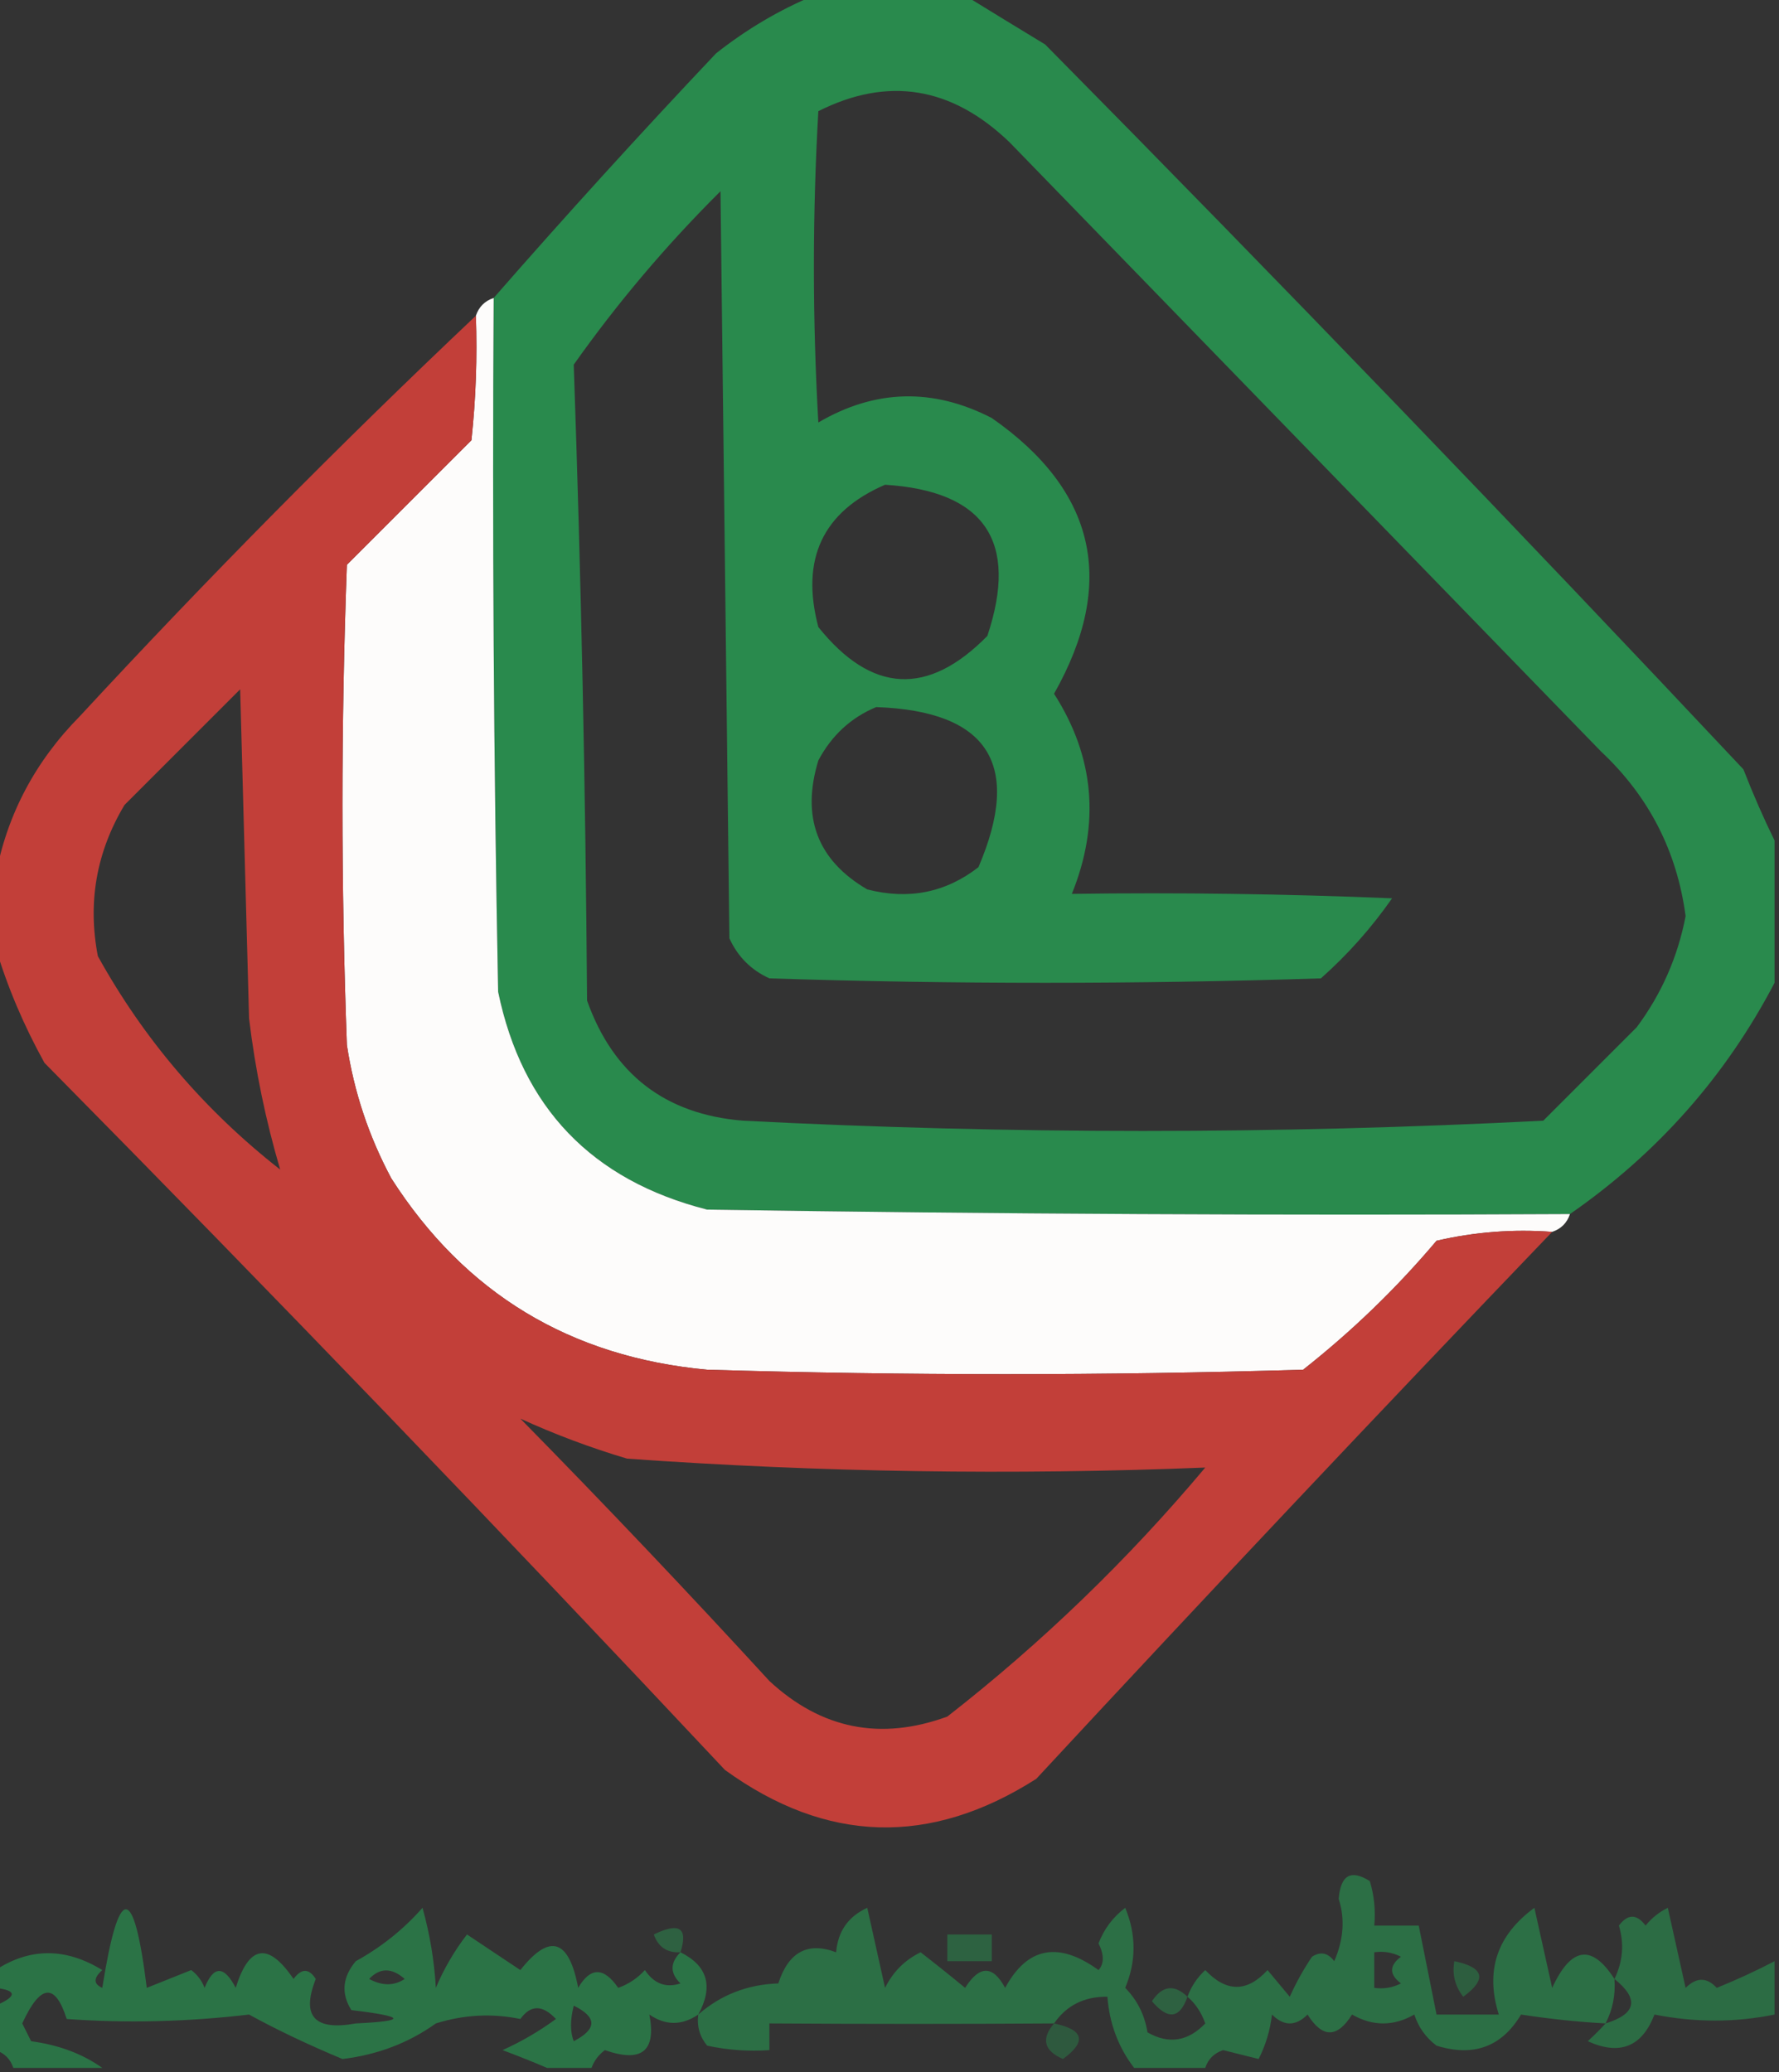 <?xml version="1.0" encoding="UTF-8"?>
<!DOCTYPE svg PUBLIC "-//W3C//DTD SVG 1.1//EN" "http://www.w3.org/Graphics/SVG/1.1/DTD/svg11.dtd">
<svg xmlns="http://www.w3.org/2000/svg" version="1.1" width="200px" height="233px" style="shape-rendering:geometricPrecision; text-rendering:geometricPrecision; image-rendering:optimizeQuality; fill-rule:evenodd; clip-rule:evenodd" xmlns:xlink="http://www.w3.org/1999/xlink">
<rect width="100%" height="100%" fill="#333333" stroke="none"/>
<g><path style="opacity:0.905" fill="#289350" d="M 91.5,-0.5 C 97.167,-0.5 102.833,-0.5 108.5,-0.5C 111.436,1.308 114.436,3.141 117.5,5C 144.086,31.916 170.252,59.083 196,86.5C 197.093,89.309 198.26,91.976 199.5,94.5C 199.5,99.833 199.5,105.167 199.5,110.5C 194.01,120.996 186.344,129.662 176.5,136.5C 144.165,136.667 111.832,136.5 79.5,136C 66.527,132.695 58.693,124.528 56,111.5C 55.5,85.502 55.333,59.502 55.5,33.5C 63.605,24.224 71.938,15.057 80.5,6C 83.933,3.289 87.6,1.123 91.5,-0.5 Z M 120.5,100.5 C 123.704,92.58 123.038,85.08 118.5,78C 125.554,65.514 123.221,55.181 111.5,47C 104.888,43.592 98.388,43.759 92,47.5C 91.333,35.833 91.333,24.167 92,12.5C 99.823,8.568 106.989,9.735 113.5,16C 135.667,38.833 157.833,61.667 180,84.5C 185.364,89.532 188.53,95.699 189.5,103C 188.618,107.596 186.785,111.762 184,115.5C 180.5,119 177,122.5 173.5,126C 143.491,127.542 113.491,127.542 83.5,126C 74.775,125.277 68.941,120.777 66,112.5C 65.828,88.594 65.328,64.761 64.5,41C 69.397,34.073 74.897,27.573 81,21.5C 81.333,49.5 81.667,77.5 82,105.5C 82.948,107.57 84.448,109.07 86.5,110C 107.167,110.667 127.833,110.667 148.5,110C 151.538,107.297 154.205,104.297 156.5,101C 144.505,100.5 132.505,100.333 120.5,100.5 Z M 99.5,54.5 C 110.714,55.209 114.547,60.876 111,71.5C 104.318,78.299 97.984,77.966 92,70.5C 89.984,62.871 92.484,57.538 99.5,54.5 Z M 98.5,79.5 C 111.114,79.941 114.947,85.941 110,97.5C 106.319,100.36 102.152,101.193 97.5,100C 91.891,96.723 90.058,91.89 92,85.5C 93.494,82.686 95.66,80.686 98.5,79.5 Z"/></g>
<g><path style="opacity:0.999" fill="#fdfcfb" d="M 55.5,33.5 C 55.333,59.502 55.5,85.502 56,111.5C 58.693,124.528 66.527,132.695 79.5,136C 111.832,136.5 144.165,136.667 176.5,136.5C 176.167,137.5 175.5,138.167 174.5,138.5C 170.116,138.174 165.783,138.508 161.5,139.5C 157.009,144.824 152.009,149.657 146.5,154C 124.167,154.667 101.833,154.667 79.5,154C 64.099,152.576 52.266,145.41 44,132.5C 41.467,127.773 39.801,122.773 39,117.5C 38.333,99.5 38.333,81.5 39,63.5C 43.667,58.833 48.333,54.167 53,49.5C 53.499,44.845 53.666,40.178 53.5,35.5C 53.833,34.5 54.5,33.833 55.5,33.5 Z"/></g>
<g><path style="opacity:0.92" fill="#ce403a" d="M 53.5,35.5 C 53.666,40.178 53.499,44.845 53,49.5C 48.333,54.167 43.667,58.833 39,63.5C 38.333,81.5 38.333,99.5 39,117.5C 39.801,122.773 41.467,127.773 44,132.5C 52.266,145.41 64.099,152.576 79.5,154C 101.833,154.667 124.167,154.667 146.5,154C 152.009,149.657 157.009,144.824 161.5,139.5C 165.783,138.508 170.116,138.174 174.5,138.5C 155.005,158.829 135.672,179.329 116.5,200C 104.581,207.6 92.914,207.267 81.5,199C 56.364,172.196 30.864,145.696 5,119.5C 2.651,115.259 0.818,110.925 -0.5,106.5C -0.5,103.833 -0.5,101.167 -0.5,98.5C 0.782,91.608 3.948,85.608 9,80.5C 23.34,64.994 38.173,49.994 53.5,35.5 Z M 31.5,131.5 C 23.006,124.845 16.172,116.845 11,107.5C 9.838,101.443 10.838,95.777 14,90.5C 18.333,86.167 22.667,81.833 27,77.5C 27.333,89.833 27.667,102.167 28,114.5C 28.696,120.281 29.863,125.948 31.5,131.5 Z M 58.5,159.5 C 62.379,161.271 66.379,162.771 70.5,164C 92.162,165.538 113.829,165.871 135.5,165C 126.798,175.37 117.131,184.703 106.5,193C 98.999,195.739 92.332,194.406 86.5,189C 77.328,178.995 67.994,169.162 58.5,159.5 Z"/></g>
<g><path style="opacity:0.617" fill="#289350" d="M 181.5,222.5 C 181.634,224.292 181.301,225.958 180.5,227.5C 177.397,227.33 174.23,226.996 171,226.5C 168.839,230.124 165.672,231.291 161.5,230C 160.299,229.097 159.465,227.931 159,226.5C 156.667,227.833 154.333,227.833 152,226.5C 150.333,229.167 148.667,229.167 147,226.5C 145.667,227.833 144.333,227.833 143,226.5C 142.798,228.256 142.298,229.922 141.5,231.5C 140.167,231.167 138.833,230.833 137.5,230.5C 136.478,230.855 135.811,231.522 135.5,232.5C 132.833,232.5 130.167,232.5 127.5,232.5C 125.722,230.171 124.722,227.504 124.5,224.5C 121.911,224.461 119.911,225.461 118.5,227.5C 108.202,227.571 97.535,227.571 86.5,227.5C 86.5,228.5 86.5,229.5 86.5,230.5C 84.143,230.663 81.81,230.497 79.5,230C 78.663,228.989 78.33,227.822 78.5,226.5C 81.037,224.284 84.037,223.117 87.5,223C 88.643,219.463 90.809,218.296 94,219.5C 94.197,217.139 95.364,215.472 97.5,214.5C 98.167,217.5 98.833,220.5 99.5,223.5C 100.395,221.693 101.728,220.36 103.5,219.5C 105.16,220.787 106.826,222.12 108.5,223.5C 110.12,220.942 111.62,220.942 113,223.5C 115.495,218.905 118.995,218.239 123.5,221.5C 124.137,220.782 124.137,219.782 123.5,218.5C 124.115,216.884 125.115,215.551 126.5,214.5C 127.748,217.506 127.748,220.506 126.5,223.5C 127.863,224.893 128.696,226.559 129,228.5C 131.382,229.866 133.548,229.533 135.5,227.5C 135.058,226.261 134.391,225.261 133.5,224.5C 133.908,223.357 134.575,222.357 135.5,221.5C 137.868,224.014 140.201,224.014 142.5,221.5C 143.333,222.5 144.167,223.5 145,224.5C 145.707,222.919 146.54,221.419 147.5,220C 148.449,219.383 149.282,219.549 150,220.5C 151.052,218.069 151.219,215.735 150.5,213.5C 150.708,210.815 151.875,210.149 154,211.5C 154.494,213.134 154.66,214.801 154.5,216.5C 156.167,216.5 157.833,216.5 159.5,216.5C 160.167,219.833 160.833,223.167 161.5,226.5C 163.833,226.5 166.167,226.5 168.5,226.5C 166.952,221.585 168.285,217.585 172.5,214.5C 173.167,217.5 173.833,220.5 174.5,223.5C 176.628,218.878 178.961,218.545 181.5,222.5 Z M 154.5,219.5 C 155.552,219.351 156.552,219.517 157.5,220C 156.167,221 156.167,222 157.5,223C 156.552,223.483 155.552,223.649 154.5,223.5C 154.5,222.167 154.5,220.833 154.5,219.5 Z"/></g>
<g><path style="opacity:0.676" fill="#289350" d="M 76.5,219.5 C 79.558,221.018 80.225,223.351 78.5,226.5C 76.661,227.752 74.828,227.752 73,226.5C 73.802,230.618 72.135,231.951 68,230.5C 67.283,231.044 66.783,231.711 66.5,232.5C 64.833,232.5 63.167,232.5 61.5,232.5C 59.958,231.837 58.291,231.17 56.5,230.5C 58.624,229.542 60.624,228.375 62.5,227C 60.989,225.385 59.656,225.385 58.5,227C 55.321,226.343 52.154,226.51 49,227.5C 45.939,229.692 42.439,231.025 38.5,231.5C 34.593,229.867 31.093,228.201 28,226.5C 21.084,227.317 14.251,227.484 7.5,227C 6.201,222.896 4.535,223.063 2.5,227.5C 2.833,228.167 3.167,228.833 3.5,229.5C 6.616,229.92 9.283,230.92 11.5,232.5C 8.167,232.5 4.833,232.5 1.5,232.5C 1.167,231.5 0.5,230.833 -0.5,230.5C -0.5,228.833 -0.5,227.167 -0.5,225.5C 1.933,224.452 1.933,223.786 -0.5,223.5C -0.5,222.833 -0.5,222.167 -0.5,221.5C 3.377,218.971 7.377,218.971 11.5,221.5C 10.494,222.396 10.494,223.062 11.5,223.5C 13.372,211.726 15.039,211.726 16.5,223.5C 18.167,222.833 19.833,222.167 21.5,221.5C 22.192,222.025 22.692,222.692 23,223.5C 24.017,220.972 25.184,220.972 26.5,223.5C 27.995,218.667 30.162,218.333 33,222.5C 33.893,221.289 34.726,221.289 35.5,222.5C 33.843,226.686 35.343,228.352 40,227.5C 45.789,227.228 45.622,226.728 39.5,226C 38.328,224.132 38.495,222.298 40,220.5C 42.856,218.93 45.356,216.93 47.5,214.5C 48.321,217.447 48.821,220.447 49,223.5C 49.914,221.336 51.081,219.336 52.5,217.5C 54.5,218.833 56.5,220.167 58.5,221.5C 61.797,217.327 63.964,217.994 65,223.5C 66.378,221.146 67.878,221.146 69.5,223.5C 70.672,223.081 71.672,222.415 72.5,221.5C 73.532,223.04 74.865,223.54 76.5,223C 75.316,221.855 75.316,220.688 76.5,219.5 Z M 41.5,222.5 C 42.708,221.218 44.042,221.218 45.5,222.5C 44.3,223.292 42.967,223.292 41.5,222.5 Z M 64.5,225.5 C 67.14,226.794 67.14,228.127 64.5,229.5C 64.094,228.443 64.094,227.109 64.5,225.5 Z"/></g>
<g><path style="opacity:0.594" fill="#289350" d="M 199.5,220.5 C 199.5,222.5 199.5,224.5 199.5,226.5C 195.072,227.405 190.572,227.405 186,226.5C 184.598,230.136 182.098,231.136 178.5,229.5C 179.243,228.818 179.909,228.151 180.5,227.5C 183.972,226.423 184.305,224.756 181.5,222.5C 182.448,220.54 182.614,218.54 182,216.5C 183,215.167 184,215.167 185,216.5C 185.689,215.643 186.522,214.977 187.5,214.5C 188.167,217.5 188.833,220.5 189.5,223.5C 190.72,222.289 191.887,222.289 193,223.5C 195.251,222.588 197.417,221.588 199.5,220.5 Z"/></g>
<g><path style="opacity:0.477" fill="#289350" d="M 76.5,219.5 C 75.005,219.585 74.005,218.919 73.5,217.5C 76.377,216.089 77.377,216.756 76.5,219.5 Z"/></g>
<g><path style="opacity:0.488" fill="#289350" d="M 106.5,217.5 C 108.167,217.5 109.833,217.5 111.5,217.5C 111.5,218.5 111.5,219.5 111.5,220.5C 109.833,220.5 108.167,220.5 106.5,220.5C 106.5,219.5 106.5,218.5 106.5,217.5 Z"/></g>
<g><path style="opacity:0.448" fill="#289350" d="M 163.5,220.5 C 166.861,221.203 167.194,222.537 164.5,224.5C 163.571,223.311 163.238,221.978 163.5,220.5 Z"/></g>
<g><path style="opacity:0.478" fill="#289350" d="M 133.5,224.5 C 132.64,226.97 131.306,227.137 129.5,225C 130.682,223.232 132.015,223.065 133.5,224.5 Z"/></g>
<g><path style="opacity:0.397" fill="#289350" d="M 118.5,227.5 C 121.861,228.203 122.194,229.537 119.5,231.5C 117.358,230.563 117.024,229.23 118.5,227.5 Z"/></g>
</svg>
